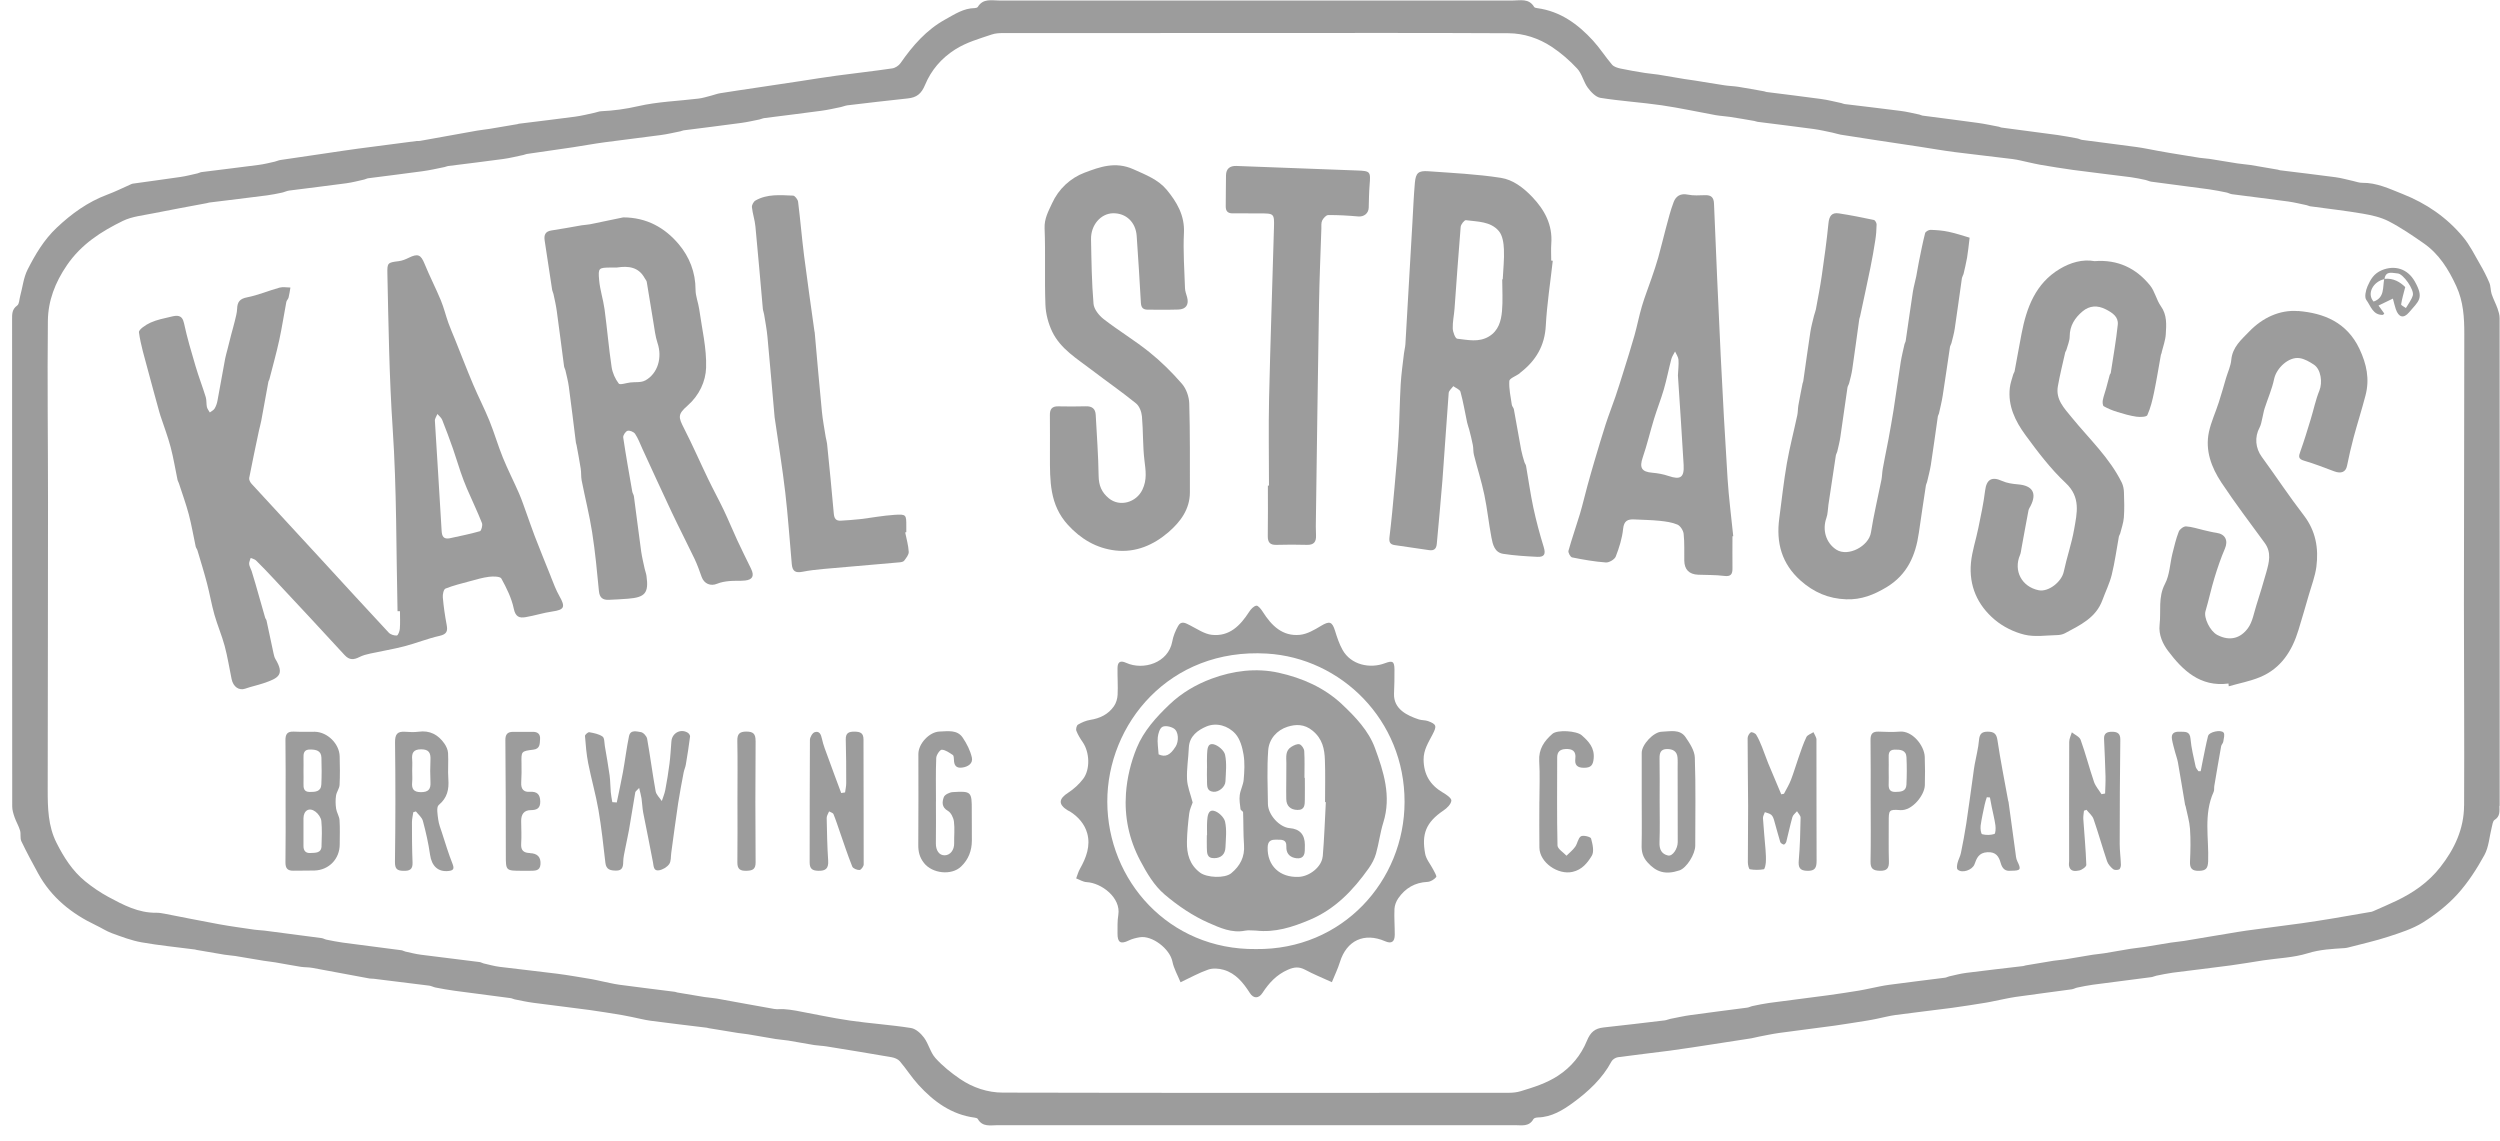 <svg width="160" height="73" viewBox="0 0 160 73" fill="none" xmlns="http://www.w3.org/2000/svg">
<path d="M159.979 51.576C159.979 46.632 159.979 41.691 159.979 36.746C159.979 31.283 159.979 25.823 159.976 20.36C159.976 20.159 159.914 19.95 159.846 19.755C159.734 19.44 159.572 19.139 159.466 18.821C159.389 18.588 159.413 18.319 159.319 18.098C159.145 17.686 158.938 17.282 158.711 16.895C158.369 16.306 158.066 15.681 157.632 15.162C156.588 13.909 155.279 13.012 153.749 12.408C152.912 12.078 152.11 11.686 151.181 11.7C150.99 11.703 150.798 11.627 150.606 11.585C150.226 11.503 149.852 11.391 149.468 11.341C148.292 11.182 147.11 11.046 145.93 10.899C145.877 10.893 145.827 10.866 145.774 10.857C145.199 10.757 144.624 10.654 144.049 10.562C143.766 10.518 143.48 10.504 143.2 10.459C142.605 10.368 142.012 10.262 141.419 10.17C141.207 10.138 140.992 10.132 140.78 10.1C140.152 10.002 139.521 9.896 138.893 9.793C138.63 9.749 138.368 9.704 138.106 9.654C137.651 9.572 137.197 9.472 136.74 9.41C135.579 9.25 134.414 9.109 133.25 8.953C133.146 8.938 133.046 8.876 132.943 8.858C132.524 8.782 132.106 8.699 131.681 8.64C130.484 8.475 129.284 8.322 128.087 8.163C128.034 8.157 127.987 8.124 127.934 8.112C127.483 8.027 127.032 7.927 126.578 7.865C125.398 7.7 124.219 7.555 123.04 7.399C122.969 7.39 122.907 7.346 122.836 7.331C122.438 7.249 122.04 7.148 121.639 7.098C120.442 6.942 119.245 6.806 118.048 6.659C117.977 6.65 117.913 6.612 117.845 6.597C117.414 6.506 116.984 6.394 116.548 6.335C115.386 6.175 114.224 6.037 113.063 5.889C113.01 5.883 112.959 5.854 112.909 5.845C112.352 5.745 111.795 5.642 111.235 5.553C110.955 5.509 110.666 5.506 110.383 5.462C109.752 5.368 109.124 5.258 108.493 5.158C108.263 5.123 108.033 5.096 107.806 5.058C107.246 4.964 106.688 4.863 106.128 4.775C105.848 4.731 105.562 4.716 105.279 4.669C104.754 4.583 104.227 4.498 103.708 4.386C103.516 4.344 103.289 4.274 103.171 4.138C102.747 3.643 102.393 3.08 101.953 2.599C100.983 1.541 99.86 0.721 98.383 0.521C98.315 0.512 98.215 0.494 98.186 0.447C97.849 -0.125 97.292 0.034 96.797 0.034C85.853 0.028 74.912 0.028 63.968 0.034C63.475 0.034 62.918 -0.119 62.579 0.444C62.549 0.491 62.452 0.515 62.384 0.518C61.665 0.526 61.099 0.913 60.5 1.243C59.283 1.915 58.413 2.92 57.635 4.038C57.523 4.2 57.295 4.35 57.104 4.377C55.925 4.551 54.739 4.681 53.557 4.84C52.785 4.943 52.012 5.07 51.243 5.188C50.293 5.332 49.344 5.474 48.398 5.615C47.628 5.73 46.858 5.842 46.089 5.966C45.897 5.995 45.712 6.072 45.523 6.119C45.249 6.187 44.974 6.279 44.694 6.311C43.409 6.467 42.097 6.506 40.841 6.795C40.048 6.977 39.273 7.083 38.471 7.119C38.332 7.125 38.193 7.187 38.055 7.216C37.639 7.305 37.226 7.411 36.805 7.467C35.608 7.629 34.408 7.767 33.211 7.918C33.175 7.921 33.143 7.941 33.108 7.947C32.515 8.048 31.922 8.151 31.327 8.248C31.064 8.292 30.796 8.313 30.534 8.36C29.31 8.578 28.087 8.802 26.863 9.02C26.792 9.032 26.719 9.018 26.648 9.026C25.395 9.189 24.142 9.348 22.892 9.516C22.19 9.61 21.488 9.719 20.787 9.822C19.837 9.961 18.888 10.1 17.939 10.241C17.818 10.259 17.7 10.321 17.579 10.347C17.234 10.424 16.889 10.512 16.538 10.556C15.323 10.716 14.109 10.86 12.894 11.014C12.809 11.025 12.726 11.078 12.64 11.096C12.278 11.176 11.915 11.273 11.55 11.326C10.532 11.476 9.512 11.609 8.495 11.754C8.442 11.759 8.395 11.789 8.345 11.81C7.852 12.028 7.369 12.27 6.862 12.458C5.618 12.924 4.583 13.673 3.622 14.581C2.808 15.351 2.259 16.285 1.767 17.252C1.505 17.768 1.446 18.387 1.289 18.959C1.233 19.163 1.236 19.457 1.101 19.552C0.759 19.797 0.774 20.109 0.774 20.451C0.776 25.269 0.776 30.086 0.776 34.904C0.776 40.473 0.776 46.042 0.782 51.615C0.782 51.848 0.859 52.089 0.936 52.313C1.036 52.599 1.198 52.865 1.284 53.154C1.348 53.372 1.275 53.64 1.366 53.838C1.702 54.539 2.071 55.226 2.445 55.907C3.288 57.441 4.58 58.475 6.136 59.215C6.481 59.377 6.806 59.596 7.16 59.725C7.785 59.952 8.413 60.194 9.061 60.309C10.193 60.51 11.343 60.619 12.484 60.769C12.52 60.775 12.552 60.79 12.587 60.796C13.177 60.899 13.77 61.002 14.359 61.099C14.589 61.138 14.822 61.147 15.049 61.182C15.659 61.279 16.27 61.388 16.88 61.489C17.125 61.53 17.375 61.55 17.62 61.592C18.16 61.683 18.699 61.789 19.242 61.875C19.486 61.913 19.743 61.898 19.988 61.943C21.211 62.164 22.432 62.397 23.652 62.624C23.741 62.638 23.832 62.63 23.921 62.641C25.103 62.786 26.285 62.93 27.468 63.081C27.606 63.098 27.739 63.175 27.877 63.202C28.278 63.278 28.682 63.355 29.086 63.408C30.283 63.57 31.483 63.72 32.68 63.88C32.769 63.891 32.848 63.941 32.937 63.959C33.337 64.039 33.736 64.127 34.139 64.18C35.337 64.34 36.536 64.478 37.733 64.64C38.435 64.735 39.131 64.855 39.83 64.968C40.039 65.003 40.248 65.05 40.458 65.091C40.856 65.171 41.254 65.277 41.655 65.33C42.852 65.489 44.049 65.628 45.246 65.775C45.281 65.778 45.314 65.796 45.349 65.802C45.977 65.905 46.605 66.011 47.233 66.111C47.445 66.144 47.657 66.159 47.87 66.194C48.462 66.291 49.055 66.4 49.648 66.498C49.91 66.539 50.181 66.554 50.444 66.595C51.001 66.686 51.558 66.795 52.115 66.884C52.378 66.925 52.649 66.928 52.911 66.972C54.297 67.196 55.68 67.421 57.063 67.662C57.251 67.695 57.472 67.783 57.59 67.922C58.003 68.405 58.345 68.954 58.773 69.422C59.751 70.496 60.886 71.333 62.384 71.53C62.452 71.539 62.549 71.563 62.576 71.61C62.88 72.15 63.401 72.011 63.861 72.011C69.36 72.017 74.859 72.014 80.357 72.014C85.891 72.014 91.425 72.014 96.959 72.011C97.386 72.011 97.864 72.126 98.141 71.619C98.18 71.551 98.333 71.519 98.433 71.516C99.306 71.495 100.04 71.038 100.677 70.572C101.644 69.862 102.549 69.033 103.136 67.933C103.204 67.804 103.395 67.683 103.546 67.662C104.654 67.509 105.769 67.388 106.877 67.241C107.812 67.117 108.74 66.966 109.672 66.825C110.48 66.701 111.285 66.577 112.09 66.451C112.249 66.424 112.402 66.377 112.561 66.347C112.995 66.265 113.428 66.17 113.865 66.109C115.041 65.946 116.223 65.805 117.4 65.643C118.101 65.545 118.797 65.427 119.496 65.318C119.705 65.286 119.917 65.242 120.124 65.2C120.522 65.121 120.917 65.012 121.318 64.959C122.515 64.796 123.715 64.664 124.909 64.505C125.646 64.407 126.38 64.284 127.117 64.168C127.294 64.142 127.468 64.098 127.642 64.065C128.093 63.977 128.544 63.871 128.998 63.803C130.195 63.632 131.395 63.481 132.592 63.316C132.713 63.299 132.828 63.228 132.949 63.204C133.279 63.137 133.609 63.066 133.943 63.022C135.193 62.854 136.446 62.697 137.699 62.535C137.805 62.52 137.902 62.464 138.008 62.444C138.356 62.376 138.704 62.299 139.055 62.252C140.287 62.093 141.523 61.951 142.758 61.786C143.46 61.692 144.158 61.568 144.857 61.462C145.804 61.32 146.785 61.291 147.688 61.011C148.481 60.763 149.262 60.731 150.058 60.678C150.146 60.672 150.235 60.654 150.323 60.63C151.172 60.407 152.03 60.218 152.865 59.944C153.62 59.696 154.404 59.451 155.07 59.035C155.872 58.531 156.647 57.924 157.281 57.225C157.956 56.479 158.517 55.607 159.003 54.722C159.286 54.203 159.319 53.552 159.469 52.959C159.513 52.788 159.537 52.546 159.652 52.475C160.023 52.246 159.964 51.907 159.964 51.573L159.979 51.576ZM157.7 51.559C157.694 53.044 157.093 54.333 156.176 55.501C155.418 56.465 154.457 57.131 153.372 57.65C152.882 57.886 152.381 58.095 151.886 58.316C151.853 58.331 151.821 58.346 151.786 58.352C150.945 58.496 150.108 58.643 149.268 58.785C148.622 58.891 147.974 58.994 147.325 59.086C146.146 59.248 144.963 59.398 143.784 59.557C143.38 59.613 142.976 59.684 142.572 59.752C142.186 59.814 141.8 59.879 141.414 59.944C140.871 60.035 140.329 60.132 139.786 60.218C139.506 60.262 139.22 60.283 138.937 60.327C138.377 60.415 137.817 60.516 137.256 60.604C136.959 60.651 136.655 60.672 136.357 60.722C135.797 60.813 135.24 60.916 134.68 61.008C134.435 61.049 134.184 61.064 133.94 61.102C133.347 61.2 132.754 61.306 132.162 61.4C131.914 61.438 131.663 61.45 131.419 61.489C130.826 61.583 130.234 61.686 129.641 61.786C129.588 61.795 129.538 61.822 129.485 61.828C128.27 61.972 127.052 62.108 125.838 62.264C125.469 62.311 125.109 62.408 124.747 62.488C124.661 62.506 124.579 62.559 124.493 62.571C123.296 62.724 122.096 62.868 120.902 63.028C120.498 63.081 120.103 63.175 119.702 63.255C119.458 63.302 119.216 63.361 118.968 63.399C118.305 63.505 117.638 63.611 116.972 63.7C115.722 63.868 114.469 64.021 113.219 64.189C112.868 64.236 112.52 64.313 112.172 64.384C112.051 64.407 111.936 64.475 111.813 64.49C110.613 64.649 109.413 64.796 108.216 64.962C107.776 65.023 107.343 65.121 106.907 65.206C106.786 65.23 106.668 65.289 106.544 65.304C105.238 65.46 103.932 65.616 102.623 65.758C102.077 65.817 101.788 66.058 101.564 66.607C101.19 67.521 100.568 68.29 99.707 68.85C98.967 69.334 98.144 69.588 97.319 69.838C97.083 69.909 96.826 69.938 96.582 69.938C85.782 69.944 74.982 69.953 64.183 69.927C63.213 69.927 62.252 69.608 61.435 69.048C60.872 68.662 60.323 68.222 59.869 67.718C59.545 67.359 59.433 66.813 59.141 66.415C58.941 66.144 58.613 65.84 58.304 65.793C57.007 65.587 55.689 65.504 54.388 65.315C53.23 65.147 52.083 64.891 50.933 64.681C50.688 64.637 50.438 64.605 50.19 64.587C49.975 64.57 49.757 64.608 49.547 64.572C48.324 64.36 47.1 64.127 45.877 63.909C45.614 63.862 45.343 63.85 45.081 63.809C44.503 63.717 43.925 63.617 43.35 63.52C43.297 63.511 43.247 63.482 43.194 63.476C42.014 63.325 40.832 63.184 39.653 63.025C39.252 62.971 38.857 62.868 38.456 62.789C38.264 62.75 38.072 62.7 37.881 62.668C37.147 62.547 36.416 62.417 35.678 62.32C34.446 62.161 33.211 62.034 31.978 61.878C31.631 61.833 31.285 61.736 30.944 61.657C30.858 61.636 30.778 61.58 30.69 61.571C29.44 61.412 28.187 61.264 26.937 61.102C26.604 61.058 26.276 60.975 25.949 60.902C25.864 60.884 25.781 60.828 25.695 60.816C24.442 60.651 23.189 60.495 21.939 60.327C21.589 60.28 21.238 60.206 20.89 60.138C20.787 60.117 20.689 60.053 20.583 60.038C19.366 59.876 18.151 59.717 16.933 59.56C16.721 59.534 16.506 59.531 16.293 59.501C15.539 59.389 14.781 59.289 14.029 59.153C12.862 58.941 11.7 58.702 10.535 58.478C10.361 58.446 10.182 58.413 10.005 58.416C8.861 58.434 7.894 57.918 6.935 57.402C6.411 57.119 5.907 56.774 5.444 56.397C4.633 55.733 4.079 54.861 3.613 53.932C3.076 52.865 3.053 51.712 3.053 50.553C3.058 44.43 3.073 38.306 3.073 32.185C3.073 28.299 3.023 24.414 3.064 20.531C3.079 19.248 3.524 18.084 4.282 16.975C5.205 15.625 6.479 14.814 7.867 14.136C8.451 13.853 9.147 13.788 9.795 13.655C10.942 13.422 12.092 13.219 13.239 13.001C13.292 12.992 13.342 12.968 13.395 12.962C14.631 12.809 15.866 12.662 17.101 12.502C17.42 12.461 17.732 12.393 18.045 12.329C18.201 12.296 18.351 12.216 18.508 12.196C19.725 12.037 20.943 11.895 22.16 11.73C22.547 11.677 22.927 11.577 23.307 11.491C23.393 11.473 23.476 11.42 23.561 11.409C24.723 11.258 25.89 11.117 27.052 10.957C27.526 10.893 27.992 10.784 28.461 10.689C28.532 10.675 28.597 10.636 28.667 10.627C29.847 10.477 31.026 10.338 32.205 10.176C32.642 10.117 33.072 10.005 33.503 9.917C33.573 9.902 33.638 9.867 33.709 9.855C34.691 9.71 35.676 9.575 36.657 9.427C37.338 9.324 38.017 9.197 38.7 9.106C39.898 8.944 41.097 8.805 42.294 8.643C42.713 8.587 43.129 8.487 43.545 8.404C43.615 8.39 43.68 8.351 43.751 8.342C44.986 8.183 46.222 8.033 47.454 7.865C47.84 7.812 48.221 7.723 48.604 7.647C48.71 7.626 48.807 7.57 48.913 7.558C50.131 7.402 51.349 7.254 52.566 7.089C52.988 7.033 53.404 6.936 53.819 6.851C53.958 6.821 54.094 6.759 54.232 6.741C55.521 6.588 56.809 6.435 58.1 6.299C58.663 6.24 58.967 6.007 59.206 5.429C59.589 4.504 60.232 3.74 61.122 3.171C61.859 2.702 62.667 2.481 63.466 2.21C63.696 2.13 63.959 2.116 64.206 2.116C69.596 2.11 74.988 2.113 80.378 2.113C85.767 2.113 91.16 2.098 96.549 2.127C97.528 2.133 98.48 2.449 99.303 2.991C99.901 3.386 100.459 3.87 100.945 4.395C101.249 4.725 101.346 5.241 101.617 5.612C101.818 5.886 102.127 6.214 102.431 6.264C103.728 6.47 105.046 6.55 106.346 6.738C107.505 6.907 108.649 7.16 109.802 7.369C110.1 7.422 110.406 7.434 110.704 7.479C111.229 7.558 111.754 7.65 112.278 7.741C112.349 7.753 112.414 7.788 112.485 7.797C113.685 7.95 114.885 8.095 116.082 8.257C116.486 8.313 116.884 8.407 117.285 8.49C117.459 8.525 117.63 8.59 117.804 8.619C118.591 8.746 119.378 8.867 120.165 8.985C121.058 9.121 121.955 9.253 122.848 9.389C123.6 9.504 124.352 9.637 125.104 9.734C126.336 9.893 127.571 10.023 128.804 10.179C129.154 10.223 129.496 10.318 129.841 10.391C130.086 10.441 130.328 10.504 130.573 10.545C131.271 10.66 131.97 10.781 132.672 10.875C133.904 11.04 135.14 11.182 136.375 11.341C136.69 11.382 137.003 11.453 137.318 11.518C137.439 11.544 137.554 11.609 137.678 11.627C138.91 11.792 140.146 11.948 141.381 12.116C141.75 12.166 142.115 12.243 142.484 12.317C142.605 12.34 142.72 12.411 142.841 12.429C144.038 12.588 145.237 12.729 146.437 12.895C146.841 12.951 147.236 13.051 147.634 13.133C147.705 13.148 147.767 13.189 147.838 13.201C148.964 13.357 150.093 13.481 151.211 13.673C151.777 13.77 152.369 13.9 152.874 14.159C153.652 14.56 154.383 15.062 155.105 15.563C156.099 16.25 156.706 17.234 157.205 18.319C157.659 19.307 157.718 20.333 157.715 21.38C157.709 27.147 157.694 32.911 157.691 38.678C157.691 42.976 157.724 47.272 157.703 51.57L157.7 51.559Z" fill="#9C9C9C"/>
<path d="M35.254 36.9C34.9 36.03 34.552 35.157 34.21 34.279C34.028 33.807 33.871 33.326 33.697 32.855C33.541 32.427 33.4 31.994 33.217 31.575C32.883 30.808 32.5 30.066 32.185 29.29C31.869 28.515 31.639 27.707 31.324 26.931C31.003 26.141 30.607 25.381 30.277 24.596C29.876 23.647 29.508 22.686 29.124 21.731C28.983 21.377 28.824 21.029 28.697 20.669C28.526 20.189 28.408 19.69 28.213 19.219C27.886 18.431 27.491 17.668 27.17 16.878C26.934 16.3 26.748 16.208 26.161 16.497C25.958 16.598 25.734 16.689 25.51 16.716C24.799 16.801 24.779 16.828 24.793 17.523C24.864 20.828 24.911 24.131 25.132 27.436C25.392 31.319 25.354 35.222 25.442 39.117C25.495 39.117 25.545 39.117 25.598 39.117C25.598 39.491 25.619 39.869 25.589 40.243C25.578 40.399 25.474 40.668 25.395 40.673C25.227 40.685 24.994 40.611 24.879 40.488C23.431 38.937 22.001 37.368 20.566 35.809C19.079 34.193 17.585 32.583 16.102 30.965C16.013 30.87 15.928 30.705 15.948 30.593C16.143 29.573 16.364 28.559 16.576 27.545C16.621 27.338 16.683 27.135 16.721 26.925C16.874 26.094 17.025 25.26 17.178 24.425C17.187 24.375 17.225 24.328 17.24 24.278C17.452 23.444 17.688 22.612 17.871 21.772C18.048 20.961 18.169 20.139 18.325 19.325C18.343 19.225 18.446 19.142 18.469 19.042C18.522 18.832 18.549 18.617 18.587 18.402C18.354 18.402 18.107 18.349 17.891 18.408C17.198 18.599 16.526 18.889 15.825 19.027C15.347 19.118 15.191 19.319 15.176 19.764C15.167 20.024 15.088 20.286 15.029 20.543C14.961 20.831 14.875 21.117 14.799 21.406C14.716 21.728 14.636 22.052 14.554 22.376C14.507 22.565 14.448 22.751 14.412 22.942C14.244 23.845 14.088 24.75 13.917 25.652C13.885 25.826 13.823 26.003 13.731 26.153C13.666 26.256 13.531 26.318 13.428 26.398C13.363 26.283 13.271 26.174 13.242 26.05C13.198 25.843 13.227 25.616 13.168 25.416C12.962 24.747 12.708 24.092 12.511 23.42C12.242 22.515 11.974 21.607 11.777 20.687C11.656 20.118 11.314 20.18 10.936 20.271C10.494 20.374 10.04 20.463 9.63 20.649C9.335 20.781 8.867 21.094 8.893 21.268C9.002 22.081 9.253 22.875 9.462 23.674C9.698 24.57 9.949 25.463 10.193 26.357C10.217 26.442 10.243 26.527 10.27 26.613C10.488 27.279 10.742 27.934 10.919 28.609C11.104 29.305 11.216 30.018 11.364 30.723C11.379 30.791 11.426 30.853 11.446 30.921C11.662 31.587 11.903 32.247 12.083 32.922C12.263 33.6 12.375 34.296 12.525 34.983C12.543 35.069 12.614 35.139 12.637 35.225C12.847 35.93 13.065 36.634 13.251 37.345C13.425 38.008 13.537 38.686 13.725 39.347C13.917 40.019 14.197 40.668 14.38 41.343C14.566 42.036 14.675 42.752 14.822 43.457C14.928 43.967 15.3 44.211 15.698 44.073C16.075 43.94 16.47 43.858 16.851 43.731C17.847 43.398 18.224 43.174 17.626 42.177C17.564 42.074 17.535 41.944 17.508 41.826C17.355 41.122 17.21 40.417 17.057 39.712C17.042 39.645 16.983 39.589 16.966 39.521C16.756 38.798 16.553 38.073 16.346 37.351C16.27 37.083 16.19 36.814 16.105 36.549C16.055 36.395 15.96 36.251 15.945 36.098C15.934 35.974 16.007 35.838 16.043 35.709C16.158 35.762 16.302 35.785 16.385 35.868C16.765 36.242 17.137 36.631 17.499 37.02C19.021 38.651 20.548 40.278 22.054 41.924C22.367 42.263 22.644 42.23 23.004 42.05C23.219 41.941 23.464 41.876 23.703 41.826C24.422 41.667 25.153 41.552 25.866 41.366C26.63 41.169 27.37 40.865 28.137 40.694C28.603 40.588 28.662 40.385 28.585 39.981C28.476 39.403 28.39 38.816 28.34 38.229C28.323 38.041 28.393 37.716 28.511 37.669C29.015 37.469 29.549 37.339 30.077 37.197C30.481 37.088 30.887 36.965 31.3 36.914C31.566 36.882 32.008 36.885 32.087 37.026C32.421 37.634 32.742 38.282 32.881 38.952C32.99 39.482 33.24 39.568 33.644 39.497C34.219 39.4 34.779 39.217 35.354 39.135C36.118 39.025 36.2 38.849 35.802 38.15C35.578 37.758 35.422 37.327 35.254 36.908V36.9ZM30.711 33.998C30.071 34.184 29.413 34.308 28.765 34.453C28.396 34.514 28.284 34.335 28.264 33.975C28.131 31.625 27.972 29.278 27.833 26.928C27.824 26.787 27.939 26.64 27.995 26.495C28.098 26.619 28.24 26.725 28.299 26.869C28.544 27.483 28.774 28.102 28.992 28.724C29.166 29.216 29.31 29.721 29.481 30.213C29.605 30.573 29.738 30.929 29.888 31.277C30.203 32.011 30.554 32.734 30.846 33.477C30.902 33.618 30.805 33.972 30.714 33.998H30.711Z" fill="#9C9C9C"/>
<path d="M48.076 36.416C47.781 35.809 47.478 35.207 47.195 34.597C46.894 33.951 46.629 33.291 46.322 32.648C46.001 31.976 45.641 31.324 45.319 30.652C44.801 29.579 44.326 28.485 43.783 27.424C43.409 26.693 43.362 26.522 44.008 25.956C44.756 25.301 45.163 24.405 45.19 23.532C45.231 22.291 44.924 21.038 44.75 19.791C44.691 19.372 44.515 18.956 44.515 18.541C44.515 17.426 44.12 16.438 43.441 15.631C42.548 14.569 41.383 13.918 39.889 13.912C39.178 14.059 38.471 14.21 37.76 14.354C37.586 14.389 37.403 14.389 37.229 14.419C36.584 14.528 35.941 14.655 35.295 14.749C34.888 14.808 34.806 15.047 34.859 15.398C35.018 16.453 35.177 17.506 35.339 18.561C35.354 18.65 35.404 18.729 35.422 18.815C35.499 19.177 35.584 19.543 35.634 19.909C35.796 21.085 35.944 22.267 36.1 23.444C36.112 23.529 36.165 23.612 36.186 23.697C36.262 24.042 36.357 24.387 36.404 24.738C36.566 25.935 36.708 27.132 36.858 28.329C36.864 28.382 36.89 28.432 36.899 28.485C36.99 28.989 37.091 29.494 37.167 29.998C37.206 30.245 37.179 30.502 37.226 30.747C37.444 31.858 37.725 32.961 37.899 34.078C38.093 35.322 38.211 36.578 38.332 37.834C38.373 38.253 38.577 38.403 38.957 38.389C39.367 38.371 39.78 38.35 40.189 38.318C41.295 38.232 41.528 37.946 41.375 36.858C41.354 36.699 41.289 36.549 41.257 36.393C41.18 36.03 41.089 35.667 41.036 35.299C40.873 34.119 40.729 32.94 40.57 31.761C40.555 31.658 40.481 31.563 40.464 31.457C40.263 30.304 40.057 29.154 39.886 27.999C39.865 27.863 40.036 27.61 40.163 27.571C40.301 27.533 40.561 27.639 40.646 27.766C40.841 28.055 40.962 28.394 41.109 28.715C41.737 30.074 42.353 31.436 42.993 32.787C43.465 33.786 43.975 34.771 44.453 35.77C44.63 36.145 44.768 36.537 44.907 36.926C45.066 37.365 45.479 37.533 45.894 37.36C46.136 37.259 46.407 37.215 46.67 37.189C47.009 37.156 47.351 37.189 47.69 37.153C48.167 37.1 48.285 36.852 48.073 36.413L48.076 36.416ZM41.28 24.355C41.021 24.496 40.655 24.44 40.34 24.478C40.083 24.508 39.679 24.652 39.6 24.549C39.373 24.251 39.199 23.862 39.143 23.491C38.96 22.264 38.857 21.026 38.692 19.797C38.606 19.166 38.397 18.549 38.344 17.919C38.276 17.137 38.317 17.134 39.081 17.122C39.222 17.122 39.367 17.122 39.476 17.122C40.228 17.007 40.87 17.087 41.263 17.806C41.304 17.883 41.378 17.957 41.392 18.039C41.537 18.894 41.669 19.752 41.814 20.607C41.891 21.058 41.938 21.524 42.082 21.955C42.395 22.88 42.106 23.912 41.283 24.358L41.28 24.355Z" fill="#9C9C9C"/>
<path d="M98.802 35.022C98.542 34.184 98.315 33.335 98.132 32.48C97.944 31.599 97.823 30.702 97.667 29.815C97.652 29.729 97.584 29.656 97.561 29.57C97.487 29.317 97.407 29.066 97.357 28.806C97.195 27.94 97.047 27.067 96.888 26.197C96.871 26.094 96.77 26.009 96.756 25.905C96.682 25.398 96.567 24.885 96.596 24.384C96.605 24.219 97.006 24.075 97.224 23.921C97.254 23.901 97.275 23.871 97.304 23.848C98.289 23.087 98.864 22.135 98.931 20.843C99.005 19.454 99.223 18.075 99.377 16.689C99.344 16.686 99.312 16.68 99.279 16.677C99.279 16.32 99.256 15.961 99.282 15.604C99.374 14.398 98.867 13.449 98.062 12.603C97.496 12.01 96.826 11.5 96.057 11.382C94.524 11.143 92.967 11.072 91.416 10.96C90.776 10.913 90.608 11.067 90.552 11.7C90.479 12.52 90.446 13.343 90.399 14.165C90.249 16.789 90.101 19.41 89.945 22.034C89.933 22.229 89.874 22.421 89.854 22.618C89.777 23.276 89.683 23.93 89.644 24.59C89.579 25.717 89.57 26.843 89.506 27.969C89.441 29.057 89.344 30.139 89.246 31.224C89.152 32.271 89.055 33.32 88.928 34.364C88.889 34.677 88.945 34.845 89.276 34.889C90.001 34.989 90.726 35.095 91.452 35.207C91.764 35.255 91.923 35.139 91.953 34.818C92.074 33.447 92.212 32.079 92.318 30.708C92.46 28.857 92.572 27.002 92.716 25.151C92.728 24.997 92.908 24.859 93.011 24.714C93.17 24.832 93.43 24.927 93.471 25.077C93.648 25.723 93.757 26.386 93.896 27.041C93.928 27.197 93.99 27.344 94.031 27.5C94.114 27.825 94.196 28.149 94.261 28.476C94.303 28.686 94.279 28.91 94.332 29.113C94.547 29.968 94.819 30.808 94.998 31.669C95.187 32.569 95.278 33.486 95.45 34.391C95.535 34.845 95.653 35.361 96.207 35.446C96.93 35.558 97.664 35.602 98.398 35.638C98.852 35.658 98.928 35.443 98.802 35.028V35.022ZM96.172 17.877H96.142C96.142 18.558 96.189 19.239 96.128 19.915C96.069 20.545 95.906 21.165 95.29 21.536C94.636 21.928 93.937 21.751 93.262 21.678C93.138 21.663 92.982 21.253 92.976 21.02C92.961 20.599 93.061 20.174 93.091 19.746C93.221 18.004 93.335 16.262 93.483 14.519C93.498 14.36 93.722 14.077 93.819 14.092C94.565 14.192 95.399 14.162 95.927 14.79C96.166 15.073 96.234 15.557 96.251 15.955C96.281 16.595 96.204 17.237 96.175 17.88L96.172 17.877Z" fill="#9C9C9C"/>
<path d="M125.658 17.57C125.74 17.208 125.832 16.848 125.894 16.483C125.956 16.12 125.988 15.754 126.056 15.212C125.652 15.094 125.189 14.935 124.714 14.835C124.334 14.752 123.942 14.723 123.553 14.711C123.435 14.708 123.234 14.823 123.208 14.92C123.054 15.518 122.937 16.129 122.813 16.736C122.748 17.049 122.704 17.364 122.642 17.677C122.574 18.007 122.48 18.331 122.426 18.661C122.264 19.714 122.12 20.767 121.964 21.819C121.955 21.887 121.908 21.952 121.89 22.02C121.807 22.4 121.71 22.777 121.648 23.161C121.486 24.192 121.344 25.23 121.185 26.262C121.091 26.872 120.973 27.48 120.867 28.087C120.84 28.246 120.808 28.403 120.775 28.559C120.681 29.042 120.581 29.526 120.495 30.012C120.454 30.239 120.457 30.475 120.413 30.702C120.189 31.829 119.917 32.946 119.741 34.078C119.602 34.96 118.272 35.658 117.526 35.178C116.86 34.75 116.615 33.916 116.89 33.147C116.984 32.884 116.978 32.586 117.019 32.303C117.176 31.251 117.335 30.201 117.494 29.148C117.509 29.063 117.565 28.983 117.585 28.898C117.656 28.588 117.739 28.279 117.783 27.963C117.939 26.911 118.081 25.858 118.237 24.809C118.252 24.706 118.325 24.611 118.349 24.508C118.423 24.216 118.505 23.924 118.546 23.626C118.703 22.556 118.844 21.486 118.995 20.416C119.001 20.363 119.03 20.312 119.042 20.262C119.263 19.224 119.49 18.19 119.702 17.152C119.823 16.565 119.926 15.973 120.018 15.38C120.071 15.047 120.097 14.705 120.103 14.366C120.103 14.265 120.006 14.092 119.926 14.077C119.18 13.918 118.431 13.77 117.68 13.655C117.232 13.587 117.066 13.835 117.022 14.283C116.91 15.412 116.754 16.536 116.592 17.656C116.489 18.372 116.347 19.083 116.217 19.797C116.191 19.935 116.129 20.068 116.096 20.206C116.014 20.551 115.917 20.89 115.864 21.241C115.704 22.291 115.56 23.343 115.409 24.396C115.401 24.449 115.374 24.496 115.362 24.549C115.271 25.015 115.177 25.484 115.094 25.953C115.059 26.162 115.07 26.383 115.023 26.589C114.805 27.61 114.54 28.621 114.36 29.647C114.156 30.817 114.03 32.002 113.873 33.182C113.664 34.733 114.027 36.077 115.236 37.156C116.079 37.905 117.016 38.315 118.157 38.356C119.124 38.389 119.923 38.07 120.734 37.584C122.07 36.779 122.6 35.549 122.807 34.096C122.951 33.079 123.108 32.064 123.261 31.047C123.273 30.98 123.317 30.915 123.332 30.847C123.414 30.487 123.514 30.127 123.573 29.762C123.733 28.73 123.871 27.692 124.021 26.657C124.03 26.589 124.08 26.524 124.095 26.457C124.178 26.076 124.275 25.699 124.334 25.316C124.496 24.284 124.641 23.246 124.797 22.214C124.809 22.129 124.868 22.049 124.891 21.963C124.968 21.654 125.056 21.347 125.104 21.032C125.263 19.962 125.407 18.889 125.56 17.818C125.572 17.733 125.628 17.653 125.649 17.568L125.658 17.57Z" fill="#9C9C9C"/>
<path d="M147.074 19.909C145.901 19.814 144.795 20.339 143.946 21.221C143.445 21.739 142.876 22.214 142.802 23.031C142.767 23.423 142.584 23.8 142.469 24.187C142.316 24.708 142.171 25.233 142.003 25.749C141.8 26.383 141.511 26.996 141.372 27.642C141.119 28.827 141.529 29.912 142.165 30.876C143.044 32.2 144.005 33.468 144.943 34.75C145.391 35.364 145.22 35.995 145.043 36.628C144.845 37.333 144.63 38.035 144.409 38.733C144.25 39.232 144.164 39.795 143.869 40.202C143.415 40.824 142.737 41.069 141.909 40.638C141.437 40.393 141.027 39.529 141.151 39.117C141.36 38.412 141.511 37.687 141.726 36.985C141.918 36.351 142.133 35.72 142.395 35.11C142.616 34.594 142.419 34.181 141.859 34.102C141.582 34.063 141.307 33.99 141.033 33.928C140.659 33.842 140.284 33.712 139.907 33.689C139.754 33.68 139.5 33.869 139.441 34.025C139.264 34.479 139.152 34.96 139.034 35.434C138.875 36.08 138.86 36.796 138.56 37.365C138.106 38.229 138.315 39.108 138.215 39.978C138.138 40.644 138.436 41.231 138.751 41.652C139.692 42.905 140.818 43.984 142.622 43.746C142.628 43.805 142.634 43.864 142.64 43.922C143.309 43.731 144.005 43.601 144.642 43.336C145.986 42.779 146.697 41.658 147.104 40.314C147.334 39.562 147.552 38.81 147.77 38.055C147.941 37.463 148.168 36.879 148.248 36.275C148.401 35.089 148.209 33.978 147.443 32.981C146.505 31.764 145.656 30.475 144.751 29.234C144.35 28.686 144.282 27.975 144.612 27.365C144.71 27.185 144.739 26.964 144.789 26.76C144.842 26.554 144.869 26.342 144.934 26.141C145.137 25.51 145.411 24.897 145.544 24.254C145.692 23.553 146.482 22.81 147.183 22.922C147.502 22.972 147.811 23.155 148.088 23.337C148.548 23.638 148.649 24.487 148.442 24.994C148.198 25.59 148.071 26.236 147.879 26.855C147.67 27.539 147.463 28.223 147.222 28.895C147.113 29.199 147.068 29.37 147.463 29.485C148.118 29.676 148.752 29.927 149.392 30.166C149.843 30.334 150.129 30.204 150.208 29.818C150.332 29.202 150.474 28.585 150.636 27.978C150.878 27.082 151.161 26.2 151.394 25.301C151.665 24.263 151.467 23.308 151.004 22.326C150.202 20.631 148.728 20.035 147.074 19.903V19.909Z" fill="#9C9C9C"/>
<path d="M68.34 33.586C69.177 34.503 70.174 35.089 71.388 35.231C72.689 35.381 73.838 34.877 74.794 34.049C75.546 33.397 76.153 32.592 76.153 31.507C76.15 29.611 76.168 27.713 76.112 25.817C76.1 25.39 75.92 24.879 75.643 24.561C75.009 23.83 74.313 23.14 73.558 22.535C72.624 21.784 71.586 21.162 70.636 20.424C70.336 20.192 70.014 19.791 69.985 19.44C69.87 18.069 69.852 16.689 69.826 15.312C69.808 14.401 70.448 13.67 71.223 13.649C72.064 13.629 72.689 14.218 72.748 15.103C72.842 16.527 72.942 17.951 73.016 19.375C73.034 19.705 73.169 19.823 73.476 19.82C74.121 19.817 74.764 19.832 75.41 19.811C75.908 19.797 76.106 19.49 75.973 19.015C75.92 18.826 75.846 18.638 75.84 18.446C75.802 17.267 75.713 16.085 75.772 14.908C75.829 13.785 75.31 12.921 74.667 12.143C74.13 11.497 73.331 11.188 72.541 10.834C71.382 10.312 70.38 10.686 69.41 11.052C68.511 11.391 67.75 12.09 67.332 13.012C67.102 13.514 66.827 13.991 66.854 14.616C66.919 16.244 66.845 17.874 66.907 19.502C66.928 20.085 67.09 20.702 67.343 21.229C67.877 22.335 68.932 22.957 69.87 23.677C70.811 24.396 71.786 25.071 72.706 25.817C72.921 25.991 73.057 26.354 73.084 26.645C73.169 27.586 73.131 28.541 73.246 29.476C73.323 30.119 73.42 30.696 73.116 31.336C72.727 32.159 71.665 32.468 70.964 31.89C70.495 31.501 70.321 31.062 70.312 30.458C70.294 29.154 70.194 27.854 70.126 26.554C70.106 26.162 69.897 25.991 69.496 26.003C68.906 26.02 68.313 26.017 67.724 26.006C67.323 25.997 67.187 26.191 67.193 26.566C67.202 27.442 67.196 28.317 67.196 29.193C67.196 30.767 67.169 32.306 68.349 33.595L68.34 33.586Z" fill="#9C9C9C"/>
<path d="M138.341 22.568C138.436 22.176 138.586 21.79 138.61 21.392C138.648 20.778 138.698 20.159 138.294 19.593C138.008 19.189 137.911 18.644 137.601 18.263C136.711 17.17 135.549 16.598 134.052 16.713C133.279 16.574 132.507 16.804 131.826 17.211C130.275 18.137 129.7 19.684 129.379 21.359C129.225 22.155 129.087 22.954 128.936 23.753C128.925 23.821 128.871 23.88 128.851 23.948C128.771 24.234 128.665 24.517 128.63 24.809C128.491 25.97 128.983 26.964 129.629 27.845C130.416 28.919 131.233 30.001 132.2 30.906C133.185 31.826 132.925 32.84 132.746 33.869C132.586 34.786 132.274 35.673 132.082 36.584C131.947 37.236 131.1 37.905 130.472 37.775C129.387 37.551 128.851 36.528 129.281 35.517C129.337 35.39 129.346 35.24 129.373 35.101C129.523 34.288 129.667 33.471 129.824 32.66C129.844 32.56 129.915 32.468 129.962 32.371C130.372 31.554 130.08 31.077 129.157 31C128.81 30.971 128.444 30.921 128.131 30.779C127.471 30.481 127.135 30.682 127.046 31.404C126.949 32.206 126.775 33.002 126.613 33.798C126.463 34.541 126.212 35.272 126.141 36.021C126.003 37.48 126.557 38.73 127.66 39.659C128.19 40.107 128.883 40.452 129.558 40.617C130.216 40.78 130.947 40.662 131.643 40.647C131.817 40.644 132.005 40.609 132.156 40.529C133.123 40.01 134.14 39.547 134.556 38.403C134.753 37.864 135.013 37.342 135.151 36.788C135.349 35.986 135.458 35.16 135.608 34.343C135.62 34.276 135.673 34.214 135.691 34.146C135.776 33.804 135.9 33.468 135.927 33.12C135.968 32.586 135.95 32.047 135.933 31.51C135.927 31.304 135.885 31.08 135.797 30.894C135.01 29.293 133.704 28.084 132.598 26.725C132.112 26.127 131.549 25.572 131.705 24.711C131.834 23.983 132.014 23.264 132.176 22.544C132.188 22.494 132.235 22.453 132.247 22.4C132.324 22.111 132.46 21.822 132.46 21.533C132.46 20.837 132.804 20.327 133.288 19.923C133.721 19.561 134.231 19.519 134.774 19.799C135.199 20.018 135.588 20.274 135.538 20.775C135.431 21.807 135.246 22.833 135.089 23.862C135.081 23.912 135.03 23.954 135.019 24.004C134.939 24.29 134.868 24.582 134.789 24.868C134.721 25.115 134.627 25.36 134.579 25.611C134.556 25.737 134.568 25.956 134.641 26C134.915 26.156 135.213 26.274 135.514 26.368C135.915 26.492 136.325 26.61 136.738 26.669C136.97 26.701 137.38 26.687 137.43 26.569C137.637 26.109 137.758 25.602 137.861 25.104C138.026 24.31 138.153 23.509 138.297 22.712C138.306 22.659 138.341 22.615 138.356 22.562L138.341 22.568Z" fill="#9C9C9C"/>
<path d="M92.333 50.718C91.531 50.241 91.121 49.577 91.11 48.619C91.104 47.985 91.425 47.508 91.684 47.004C91.956 46.476 91.956 46.355 91.39 46.148C91.21 46.084 90.998 46.104 90.812 46.045C90.066 45.801 89.181 45.385 89.217 44.397C89.234 43.878 89.255 43.359 89.246 42.84C89.237 42.313 89.12 42.266 88.63 42.448C87.666 42.811 86.463 42.551 85.927 41.599C85.711 41.216 85.57 40.785 85.44 40.364C85.257 39.774 85.083 39.73 84.538 40.06C84.122 40.311 83.659 40.582 83.196 40.629C82.073 40.741 81.374 40.034 80.817 39.155C80.714 38.993 80.522 38.745 80.407 38.763C80.233 38.789 80.05 38.993 79.941 39.164C79.375 40.04 78.68 40.753 77.556 40.629C77.079 40.576 76.625 40.255 76.174 40.028C75.89 39.886 75.604 39.692 75.395 40.069C75.224 40.376 75.085 40.715 75.024 41.06C74.77 42.434 73.163 42.917 72.075 42.422C71.683 42.245 71.527 42.378 71.521 42.752C71.512 43.324 71.556 43.899 71.527 44.468C71.515 44.721 71.43 45.005 71.285 45.208C70.925 45.718 70.401 45.974 69.779 46.072C69.504 46.116 69.233 46.234 68.991 46.376C68.903 46.426 68.844 46.664 68.888 46.773C68.988 47.033 69.139 47.275 69.298 47.505C69.734 48.145 69.787 49.232 69.322 49.849C69.062 50.191 68.723 50.5 68.363 50.733C67.747 51.128 67.718 51.485 68.337 51.865C68.381 51.892 68.434 51.91 68.481 51.939C69.012 52.272 69.419 52.747 69.581 53.328C69.805 54.133 69.522 54.887 69.121 55.598C69.012 55.789 68.953 56.011 68.874 56.217C69.095 56.3 69.316 56.444 69.543 56.456C70.489 56.503 71.757 57.452 71.571 58.561C71.506 58.947 71.524 59.345 71.521 59.74C71.515 60.327 71.727 60.445 72.24 60.191C72.456 60.085 72.703 60.026 72.942 59.985C73.732 59.849 74.87 60.722 75.035 61.542C75.124 61.99 75.369 62.408 75.554 62.865C76.171 62.576 76.728 62.261 77.323 62.055C77.621 61.951 78.007 61.978 78.317 62.069C79.095 62.296 79.57 62.898 79.992 63.555C80.224 63.921 80.561 63.915 80.799 63.546C81.215 62.907 81.699 62.382 82.424 62.063C82.828 61.886 83.137 61.857 83.526 62.063C84.069 62.355 84.641 62.585 85.24 62.859C85.428 62.394 85.623 61.999 85.752 61.58C86.18 60.185 87.309 59.658 88.651 60.241C89.049 60.415 89.261 60.283 89.264 59.829C89.267 59.274 89.22 58.717 89.246 58.166C89.258 57.936 89.358 57.679 89.491 57.488C89.939 56.842 90.552 56.479 91.36 56.441C91.555 56.432 91.785 56.288 91.915 56.134C91.968 56.072 91.808 55.816 91.729 55.657C91.555 55.315 91.275 54.999 91.21 54.64C90.98 53.386 91.245 52.638 92.392 51.865C92.61 51.718 92.87 51.461 92.887 51.24C92.899 51.078 92.563 50.851 92.342 50.721L92.333 50.718ZM80.378 60.74C74.791 60.801 70.881 56.332 70.867 51.32C70.852 46.346 74.835 41.461 81.079 41.829C85.823 42.109 89.901 46.075 89.892 51.323C89.886 56.37 85.924 60.807 80.378 60.74Z" fill="#9C9C9C"/>
<path d="M110.928 34.32C110.804 33.096 110.645 31.873 110.565 30.643C110.397 28.022 110.256 25.401 110.126 22.777C109.967 19.528 109.831 16.279 109.696 13.03C109.681 12.641 109.519 12.482 109.138 12.491C108.764 12.499 108.375 12.532 108.015 12.455C107.549 12.358 107.257 12.558 107.116 12.927C106.904 13.478 106.765 14.062 106.609 14.634C106.444 15.244 106.302 15.861 106.131 16.468C106.004 16.922 105.851 17.367 105.698 17.812C105.497 18.405 105.261 18.992 105.085 19.59C104.899 20.212 104.781 20.852 104.604 21.477C104.383 22.264 104.132 23.043 103.89 23.824C103.728 24.343 103.566 24.862 103.392 25.375C103.189 25.967 102.959 26.551 102.764 27.15C102.517 27.913 102.292 28.683 102.063 29.449C101.897 30.004 101.741 30.561 101.588 31.118C101.426 31.708 101.29 32.303 101.116 32.89C100.88 33.677 100.603 34.456 100.382 35.249C100.35 35.367 100.506 35.65 100.612 35.673C101.325 35.818 102.048 35.944 102.776 35.998C102.982 36.012 103.333 35.806 103.407 35.62C103.628 35.054 103.817 34.453 103.879 33.851C103.932 33.323 104.176 33.22 104.61 33.244C105.143 33.273 105.683 33.276 106.214 33.332C106.6 33.373 107.004 33.424 107.355 33.574C107.543 33.657 107.729 33.948 107.753 34.164C107.815 34.73 107.785 35.308 107.794 35.88C107.803 36.452 108.104 36.758 108.681 36.782C109.236 36.805 109.793 36.788 110.341 36.858C110.781 36.917 110.884 36.743 110.878 36.363C110.869 35.682 110.878 35.004 110.878 34.323C110.896 34.323 110.913 34.317 110.931 34.314L110.928 34.32ZM106.786 30.463C106.453 30.349 106.093 30.284 105.742 30.254C105.061 30.198 104.911 29.93 105.135 29.278C105.412 28.471 105.606 27.633 105.857 26.814C106.052 26.177 106.299 25.558 106.485 24.921C106.671 24.278 106.797 23.617 106.968 22.972C107.013 22.804 107.125 22.654 107.204 22.494C107.281 22.671 107.408 22.842 107.423 23.025C107.446 23.343 107.402 23.668 107.387 24.027C107.508 25.914 107.644 27.837 107.753 29.762C107.797 30.564 107.54 30.72 106.789 30.463H106.786Z" fill="#9C9C9C"/>
<path d="M78.892 13.652C79.464 13.649 80.036 13.658 80.611 13.658C81.542 13.658 81.56 13.658 81.534 14.572C81.433 18.213 81.303 21.854 81.221 25.499C81.18 27.359 81.215 29.219 81.215 31.08C81.192 31.08 81.168 31.08 81.144 31.08C81.144 32.153 81.156 33.229 81.138 34.302C81.132 34.721 81.289 34.886 81.704 34.871C82.347 34.853 82.993 34.851 83.636 34.871C84.084 34.883 84.246 34.685 84.225 34.255C84.205 33.881 84.213 33.503 84.219 33.129C84.284 28.571 84.34 24.01 84.417 19.452C84.444 17.848 84.514 16.244 84.567 14.64C84.573 14.46 84.547 14.26 84.62 14.112C84.694 13.962 84.871 13.764 85.007 13.764C85.646 13.758 86.289 13.797 86.926 13.853C87.289 13.885 87.589 13.658 87.598 13.287C87.61 12.809 87.616 12.329 87.654 11.851C87.725 10.969 87.713 10.943 86.829 10.91C84.261 10.813 81.696 10.719 79.128 10.621C78.715 10.607 78.473 10.795 78.464 11.214C78.45 11.874 78.458 12.538 78.447 13.198C78.441 13.514 78.579 13.658 78.895 13.655L78.892 13.652Z" fill="#9C9C9C"/>
<path d="M58.003 34.057C58.003 33.934 58.003 33.807 58.003 33.683C58.006 32.94 58.003 32.902 57.257 32.949C56.514 32.996 55.777 33.138 55.034 33.226C54.627 33.273 54.217 33.297 53.808 33.323C53.489 33.341 53.389 33.173 53.362 32.863C53.233 31.375 53.082 29.886 52.932 28.397C52.917 28.255 52.87 28.117 52.846 27.975C52.761 27.43 52.655 26.89 52.602 26.342C52.437 24.658 52.292 22.972 52.142 21.285C52.139 21.25 52.127 21.215 52.121 21.179C51.9 19.575 51.664 17.971 51.461 16.365C51.316 15.218 51.222 14.062 51.078 12.915C51.06 12.768 50.874 12.526 50.762 12.52C49.942 12.488 49.105 12.402 48.35 12.833C48.229 12.903 48.109 13.122 48.123 13.257C48.165 13.673 48.309 14.08 48.347 14.495C48.518 16.253 48.663 18.01 48.822 19.767C48.834 19.891 48.887 20.009 48.905 20.133C48.981 20.607 49.073 21.079 49.117 21.557C49.279 23.279 49.423 25 49.577 26.722C49.58 26.758 49.589 26.793 49.594 26.828C49.819 28.394 50.075 29.956 50.258 31.528C50.435 33.049 50.535 34.576 50.674 36.104C50.715 36.563 50.909 36.681 51.358 36.593C51.794 36.508 52.236 36.455 52.678 36.416C54.312 36.269 55.945 36.133 57.576 35.989C57.679 35.98 57.817 35.953 57.867 35.883C57.994 35.712 58.168 35.502 58.159 35.319C58.136 34.901 58.015 34.491 57.932 34.075C57.956 34.069 57.977 34.066 58 34.06L58.003 34.057Z" fill="#9C9C9C"/>
<path d="M44.008 46.889C43.556 46.617 43.011 46.915 42.97 47.446C42.931 47.926 42.908 48.407 42.846 48.885C42.775 49.445 42.684 50.002 42.578 50.559C42.533 50.801 42.43 51.031 42.356 51.267C42.221 51.06 42.003 50.866 41.961 50.642C41.758 49.524 41.616 48.395 41.416 47.278C41.386 47.113 41.174 46.88 41.021 46.856C40.755 46.818 40.349 46.679 40.257 47.113C40.098 47.876 40.007 48.652 39.868 49.418C39.75 50.067 39.606 50.712 39.473 51.358C39.379 51.352 39.281 51.346 39.187 51.337C39.154 51.125 39.107 50.913 39.09 50.698C39.057 50.344 39.063 49.984 39.016 49.63C38.928 48.999 38.816 48.371 38.709 47.743C38.674 47.534 38.692 47.228 38.562 47.139C38.326 46.974 38.005 46.915 37.713 46.862C37.633 46.847 37.433 47.024 37.439 47.101C37.483 47.685 37.533 48.274 37.645 48.849C37.843 49.855 38.129 50.842 38.303 51.848C38.494 52.965 38.615 54.094 38.745 55.22C38.795 55.666 39.075 55.713 39.423 55.719C39.818 55.725 39.883 55.495 39.886 55.158C39.889 54.878 39.959 54.595 40.013 54.318C40.086 53.92 40.184 53.525 40.254 53.124C40.393 52.319 40.52 51.514 40.658 50.709C40.67 50.642 40.761 50.589 40.906 50.429C40.974 50.724 41.03 50.916 41.059 51.108C41.103 51.408 41.109 51.712 41.165 52.01C41.369 53.068 41.596 54.124 41.79 55.185C41.837 55.442 41.826 55.754 42.168 55.701C42.41 55.663 42.69 55.498 42.828 55.303C42.958 55.12 42.925 54.822 42.961 54.575C43.108 53.522 43.241 52.467 43.4 51.417C43.5 50.754 43.63 50.096 43.754 49.436C43.786 49.262 43.869 49.097 43.895 48.923C43.996 48.33 44.087 47.735 44.164 47.136C44.173 47.059 44.087 46.933 44.01 46.889H44.008Z" fill="#9C9C9C"/>
<path d="M116.256 47.348C116.256 47.186 116.129 47.021 116.061 46.859C115.908 46.962 115.681 47.03 115.61 47.172C115.407 47.593 115.262 48.044 115.106 48.489C114.938 48.967 114.799 49.456 114.616 49.925C114.498 50.229 114.325 50.509 114.174 50.801C114.115 50.813 114.059 50.825 114 50.836C113.72 50.173 113.437 49.513 113.163 48.846C113.024 48.507 112.912 48.159 112.774 47.82C112.662 47.546 112.55 47.269 112.393 47.018C112.337 46.927 112.11 46.83 112.051 46.871C111.945 46.942 111.848 47.115 111.848 47.245C111.848 48.696 111.874 50.143 111.88 51.594C111.883 52.794 111.86 53.991 111.863 55.191C111.863 55.344 111.925 55.621 111.992 55.633C112.281 55.683 112.591 55.683 112.88 55.633C112.948 55.621 113.001 55.347 113.013 55.191C113.03 54.926 113.015 54.654 112.995 54.389C112.942 53.714 112.871 53.039 112.83 52.364C112.821 52.24 112.909 52.107 112.951 51.977C113.092 52.033 113.257 52.057 113.363 52.151C113.461 52.234 113.511 52.387 113.549 52.52C113.682 52.974 113.794 53.434 113.935 53.885C113.959 53.962 114.077 54.032 114.162 54.053C114.201 54.062 114.304 53.95 114.322 53.876C114.457 53.348 114.566 52.815 114.714 52.293C114.755 52.151 114.908 52.042 115.009 51.918C115.088 52.057 115.241 52.195 115.238 52.331C115.221 53.242 115.2 54.156 115.121 55.061C115.082 55.518 115.18 55.722 115.672 55.733C116.167 55.745 116.264 55.527 116.262 55.082C116.247 52.505 116.262 49.925 116.253 47.348H116.256Z" fill="#9C9C9C"/>
<path d="M21.733 50.232C21.765 49.624 21.754 49.017 21.739 48.41C21.721 47.602 20.958 46.85 20.153 46.833C19.705 46.824 19.256 46.847 18.811 46.824C18.381 46.803 18.26 46.989 18.269 47.401C18.289 48.69 18.278 49.975 18.278 51.264C18.278 52.57 18.289 53.876 18.269 55.179C18.263 55.58 18.407 55.736 18.797 55.725C19.245 55.713 19.69 55.727 20.138 55.713C21.058 55.68 21.742 54.964 21.742 54.041C21.742 53.522 21.765 53.003 21.73 52.487C21.712 52.24 21.55 52.007 21.512 51.759C21.471 51.482 21.465 51.193 21.506 50.919C21.541 50.683 21.721 50.465 21.733 50.232ZM19.858 47.968C20.229 47.974 20.557 48.035 20.571 48.492C20.589 49.061 20.592 49.63 20.566 50.199C20.545 50.668 20.182 50.686 19.826 50.686C19.439 50.686 19.416 50.429 19.424 50.141C19.433 49.875 19.424 49.607 19.424 49.339C19.424 49.07 19.433 48.805 19.424 48.537C19.413 48.221 19.439 47.962 19.858 47.968ZM20.58 54.147C20.562 54.616 20.179 54.575 19.867 54.592C19.551 54.613 19.419 54.433 19.422 54.13C19.424 53.808 19.422 53.487 19.422 53.165C19.422 52.897 19.419 52.629 19.422 52.364C19.43 51.865 19.793 51.65 20.188 51.945C20.368 52.078 20.545 52.331 20.566 52.543C20.619 53.074 20.595 53.614 20.577 54.147H20.58Z" fill="#9C9C9C"/>
<path d="M54.692 46.827C54.327 46.818 54.117 46.906 54.129 47.331C54.156 48.26 54.158 49.191 54.158 50.12C54.158 50.317 54.111 50.515 54.085 50.715C54.002 50.727 53.92 50.739 53.837 50.754C53.554 49.993 53.268 49.235 52.994 48.472C52.852 48.08 52.69 47.69 52.605 47.286C52.543 46.992 52.44 46.768 52.142 46.859C51.997 46.903 51.835 47.183 51.835 47.354C51.815 49.967 51.826 52.579 51.818 55.191C51.818 55.592 51.977 55.719 52.36 55.73C52.843 55.748 53.035 55.583 53.003 55.076C52.941 54.168 52.926 53.254 52.908 52.343C52.908 52.207 53.006 52.066 53.062 51.93C53.159 51.986 53.309 52.022 53.342 52.104C53.495 52.475 53.616 52.859 53.749 53.239C54.008 53.982 54.253 54.731 54.545 55.459C54.595 55.583 54.851 55.686 55.008 55.68C55.105 55.677 55.276 55.45 55.276 55.324C55.282 52.658 55.261 49.996 55.264 47.331C55.264 46.897 55.046 46.833 54.695 46.824L54.692 46.827Z" fill="#9C9C9C"/>
<path d="M107.88 47.183C107.505 46.638 106.889 46.815 106.349 46.83C105.825 46.844 105.073 47.652 105.07 48.177C105.067 49.215 105.07 50.25 105.07 51.287C105.07 52.216 105.085 53.145 105.064 54.074C105.052 54.501 105.132 54.843 105.435 55.185C105.998 55.819 106.588 56.005 107.487 55.704C107.936 55.554 108.496 54.675 108.496 54.115C108.496 52.24 108.534 50.362 108.469 48.486C108.454 48.044 108.148 47.575 107.88 47.186V47.183ZM106.762 54.755C106.338 54.66 106.19 54.359 106.208 53.911C106.24 53.018 106.217 52.122 106.217 51.228C106.217 50.335 106.228 49.439 106.211 48.545C106.205 48.186 106.282 47.941 106.691 47.938C107.057 47.938 107.325 48.074 107.361 48.475C107.381 48.705 107.367 48.941 107.369 49.17C107.369 50.745 107.375 52.319 107.375 53.894C107.375 54.318 107.045 54.813 106.762 54.752V54.755Z" fill="#9C9C9C"/>
<path d="M28.302 53.345C28.205 53.047 28.084 52.75 28.045 52.443C28.004 52.131 27.919 51.653 28.078 51.52C28.632 51.06 28.741 50.521 28.694 49.86C28.653 49.309 28.709 48.749 28.676 48.197C28.665 47.988 28.561 47.758 28.438 47.584C28.042 47.021 27.509 46.729 26.789 46.83C26.509 46.868 26.217 46.853 25.931 46.833C25.413 46.797 25.277 47.004 25.283 47.528C25.315 50.07 25.312 52.614 25.277 55.156C25.271 55.612 25.418 55.722 25.808 55.733C26.188 55.745 26.424 55.666 26.403 55.203C26.368 54.345 26.365 53.484 26.365 52.626C26.365 52.411 26.421 52.198 26.45 51.983C26.506 51.965 26.562 51.948 26.618 51.93C26.772 52.131 27.002 52.31 27.064 52.535C27.255 53.245 27.42 53.97 27.523 54.699C27.627 55.427 28.034 55.822 28.721 55.742C29.051 55.704 29.074 55.574 28.956 55.27C28.706 54.642 28.511 53.991 28.302 53.348V53.345ZM26.937 50.698C26.477 50.695 26.338 50.497 26.377 50.073C26.4 49.825 26.38 49.574 26.38 49.324C26.38 49.091 26.397 48.858 26.38 48.628C26.341 48.2 26.444 47.956 26.951 47.956C27.438 47.956 27.571 48.174 27.55 48.613C27.529 49.094 27.526 49.577 27.55 50.058C27.577 50.515 27.409 50.701 26.937 50.698Z" fill="#9C9C9C"/>
<path d="M135.661 53.997C135.661 51.777 135.673 49.557 135.7 47.337C135.706 46.939 135.511 46.835 135.178 46.833C134.871 46.83 134.644 46.915 134.659 47.284C134.694 48.086 134.733 48.89 134.753 49.692C134.762 50.058 134.736 50.423 134.727 50.786C134.65 50.801 134.573 50.813 134.497 50.827C134.332 50.565 134.114 50.323 134.016 50.04C133.713 49.15 133.48 48.236 133.161 47.351C133.088 47.148 132.79 47.027 132.598 46.868C132.539 47.071 132.43 47.275 132.43 47.478C132.418 50.023 132.424 52.564 132.424 55.108C132.424 55.197 132.401 55.288 132.412 55.377C132.471 55.795 132.807 55.766 133.073 55.71C133.247 55.672 133.527 55.474 133.524 55.353C133.491 54.374 133.397 53.395 133.332 52.419C133.32 52.243 133.359 52.066 133.374 51.886C133.427 51.865 133.48 51.848 133.536 51.827C133.689 52.025 133.91 52.196 133.987 52.419C134.296 53.313 134.55 54.224 134.851 55.117C134.915 55.309 135.078 55.489 135.237 55.624C135.319 55.692 135.511 55.692 135.62 55.645C135.694 55.612 135.744 55.441 135.738 55.335C135.723 54.89 135.661 54.448 135.661 54.006V53.997Z" fill="#9C9C9C"/>
<path d="M60.273 47.982C60.512 47.991 60.757 48.174 60.975 48.316C61.04 48.357 61.049 48.513 61.052 48.619C61.057 48.964 61.181 49.176 61.568 49.126C61.951 49.079 62.284 48.864 62.199 48.481C62.098 48.032 61.871 47.59 61.612 47.207C61.258 46.685 60.662 46.803 60.135 46.818C59.48 46.838 58.776 47.593 58.776 48.254C58.776 50.188 58.787 52.122 58.77 54.056C58.764 54.504 58.849 54.87 59.138 55.235C59.666 55.907 60.892 56.046 61.506 55.462C61.983 55.008 62.196 54.445 62.199 53.799C62.204 53.154 62.19 52.511 62.193 51.865C62.199 50.668 62.166 50.621 60.972 50.695C60.769 50.707 60.459 50.857 60.403 51.019C60.294 51.317 60.253 51.662 60.665 51.895C60.863 52.01 61.019 52.328 61.052 52.576C61.111 53.033 61.057 53.505 61.066 53.97C61.075 54.395 60.822 54.725 60.474 54.74C60.096 54.755 59.89 54.41 59.896 53.982C59.911 53.089 59.899 52.193 59.899 51.296C59.899 51.296 59.899 51.296 59.902 51.296C59.902 50.364 59.881 49.433 59.919 48.504C59.928 48.316 60.158 47.976 60.276 47.982H60.273Z" fill="#9C9C9C"/>
<path d="M128.986 54.539C128.839 53.469 128.695 52.399 128.547 51.329C128.541 51.293 128.524 51.261 128.518 51.225C128.285 49.94 128.028 48.657 127.837 47.369C127.775 46.947 127.604 46.83 127.217 46.827C126.834 46.827 126.693 46.968 126.657 47.36C126.613 47.885 126.474 48.404 126.38 48.923C126.342 49.132 126.315 49.344 126.286 49.557C126.138 50.609 126 51.662 125.841 52.714C125.746 53.342 125.625 53.967 125.499 54.59C125.454 54.811 125.333 55.014 125.28 55.235C125.248 55.368 125.216 55.577 125.286 55.648C125.561 55.916 126.236 55.683 126.368 55.312C126.507 54.923 126.643 54.575 127.185 54.542C127.742 54.507 127.931 54.822 128.043 55.229C128.149 55.612 128.355 55.772 128.697 55.727C129.334 55.727 129.37 55.651 129.104 55.111C129.022 54.943 129.013 54.734 128.986 54.542V54.539ZM127.642 53.375C127.397 53.449 127.105 53.457 126.858 53.389C126.778 53.369 126.737 53.027 126.76 52.844C126.822 52.39 126.926 51.942 127.02 51.491C127.052 51.332 127.108 51.178 127.156 51.022C127.223 51.028 127.288 51.031 127.356 51.037C127.394 51.234 127.427 51.435 127.468 51.632C127.548 52.03 127.651 52.422 127.707 52.823C127.733 53.009 127.716 53.351 127.642 53.372V53.375Z" fill="#9C9C9C"/>
<path d="M121.58 46.824C121.135 46.859 120.687 46.844 120.239 46.824C119.844 46.809 119.708 46.968 119.714 47.363C119.732 48.652 119.72 49.937 119.723 51.225C119.723 52.532 119.741 53.838 119.714 55.141C119.705 55.607 119.894 55.719 120.313 55.73C120.77 55.742 120.905 55.559 120.89 55.123C120.864 54.283 120.882 53.443 120.879 52.602C120.879 51.85 120.879 51.791 121.604 51.847C122.388 51.91 123.175 50.875 123.19 50.258C123.205 49.651 123.208 49.041 123.184 48.436C123.155 47.723 122.403 46.756 121.577 46.821L121.58 46.824ZM122.011 50.226C121.987 50.668 121.63 50.677 121.294 50.683C120.917 50.689 120.861 50.456 120.876 50.149C120.887 49.881 120.876 49.613 120.876 49.344C120.876 49.076 120.884 48.808 120.876 48.54C120.867 48.251 120.867 47.982 121.262 47.976C121.622 47.971 121.99 47.997 122.014 48.46C122.043 49.05 122.04 49.642 122.011 50.229V50.226Z" fill="#9C9C9C"/>
<path d="M101.228 47.056C100.904 46.771 99.677 46.688 99.356 46.965C98.828 47.422 98.463 47.947 98.51 48.714C98.563 49.569 98.522 50.432 98.522 51.29H98.519C98.519 52.275 98.507 53.26 98.522 54.245C98.533 55.203 99.71 56.008 100.638 55.801C101.261 55.663 101.6 55.215 101.871 54.775C102.039 54.507 101.927 54.02 101.827 53.661C101.797 53.555 101.32 53.434 101.178 53.525C100.992 53.643 100.963 53.985 100.812 54.194C100.659 54.41 100.444 54.578 100.255 54.766C100.055 54.548 99.686 54.333 99.68 54.109C99.636 52.231 99.66 50.35 99.66 48.472C99.66 48.106 99.854 47.956 100.19 47.938C100.624 47.914 100.883 48.062 100.821 48.557C100.771 48.961 100.942 49.138 101.373 49.138C101.806 49.138 101.953 48.988 101.995 48.548C102.06 47.858 101.682 47.455 101.228 47.056Z" fill="#9C9C9C"/>
<path d="M141.319 47.086C141.181 47.632 141.08 48.186 140.965 48.74C140.924 48.946 140.883 49.15 140.845 49.356H140.697C140.635 49.259 140.544 49.168 140.52 49.061C140.396 48.472 140.243 47.882 140.193 47.284C140.152 46.776 139.839 46.844 139.518 46.83C139.173 46.812 138.94 46.918 139.005 47.31C139.052 47.587 139.134 47.858 139.205 48.133C139.264 48.354 139.347 48.572 139.388 48.796C139.547 49.698 139.692 50.603 139.845 51.506C139.851 51.541 139.872 51.573 139.88 51.606C139.978 52.086 140.125 52.561 140.16 53.045C140.208 53.74 140.193 54.439 140.16 55.138C140.14 55.589 140.302 55.745 140.747 55.733C141.178 55.722 141.304 55.577 141.322 55.123C141.375 53.64 141.018 52.119 141.673 50.68C141.723 50.574 141.694 50.432 141.714 50.309C141.859 49.456 142 48.604 142.154 47.755C142.171 47.655 142.274 47.57 142.289 47.469C142.319 47.272 142.401 46.992 142.307 46.883C142.127 46.676 141.384 46.85 141.325 47.086H141.319Z" fill="#9C9C9C"/>
<path d="M33.915 54.595C33.523 54.584 33.326 54.433 33.355 54.003C33.385 53.522 33.361 53.039 33.355 52.555C33.349 52.133 33.52 51.85 33.971 51.848C34.355 51.845 34.582 51.736 34.576 51.296C34.567 50.842 34.375 50.645 33.915 50.677C33.506 50.707 33.335 50.494 33.358 50.084C33.382 49.675 33.385 49.262 33.376 48.852C33.361 48.086 33.352 48.074 34.131 47.979C34.573 47.926 34.543 47.602 34.564 47.304C34.588 46.992 34.422 46.838 34.116 46.838C33.685 46.838 33.258 46.835 32.828 46.838C32.474 46.841 32.338 47.004 32.344 47.378C32.368 49.828 32.37 52.281 32.373 54.731C32.373 55.73 32.37 55.73 33.429 55.73C33.591 55.73 33.75 55.733 33.913 55.73C34.216 55.722 34.558 55.76 34.591 55.318C34.623 54.855 34.399 54.616 33.913 54.601L33.915 54.595Z" fill="#9C9C9C"/>
<path d="M48.356 47.416C48.359 46.962 48.206 46.824 47.77 46.821C47.324 46.821 47.18 46.977 47.189 47.422C47.215 48.69 47.197 49.958 47.197 51.225C47.197 52.546 47.209 53.87 47.192 55.191C47.186 55.636 47.383 55.742 47.778 55.73C48.156 55.719 48.365 55.642 48.359 55.185C48.339 52.596 48.339 50.005 48.359 47.416H48.356Z" fill="#9C9C9C"/>
<path d="M152.437 17.293C151.924 17.506 151.709 17.892 151.523 18.317C151.408 18.582 151.311 19.018 151.444 19.195C151.724 19.567 151.856 20.177 152.508 20.153C152.52 20.153 152.532 20.13 152.594 20.065C152.476 19.903 152.366 19.752 152.225 19.555C152.543 19.401 152.818 19.269 153.145 19.11C153.219 19.384 153.263 19.59 153.331 19.785C153.51 20.309 153.826 20.41 154.183 19.988C154.79 19.266 155.164 19.104 154.545 18.01C154.088 17.202 153.269 16.948 152.434 17.293H152.437ZM151.909 19.301C151.453 18.782 151.895 18.019 152.588 17.868C152.484 18.402 152.623 19.054 151.909 19.301ZM154.421 18.9C154.339 19.189 154.133 19.443 153.979 19.714C153.87 19.634 153.661 19.54 153.673 19.478C153.726 19.124 153.832 18.779 153.935 18.372C153.611 18.057 153.183 17.783 152.608 17.848C152.694 17.291 153.148 17.488 153.449 17.5C153.805 17.512 154.522 18.549 154.421 18.9Z" fill="#9C9C9C"/>
<path d="M85.891 45.075C84.738 43.996 83.335 43.389 81.84 43.056C80.395 42.734 78.912 42.926 77.533 43.439C76.557 43.802 75.634 44.338 74.856 45.078C73.995 45.895 73.196 46.782 72.751 47.864C72.373 48.781 72.128 49.798 72.061 50.789C71.957 52.272 72.252 53.711 72.969 55.07C73.396 55.881 73.865 56.674 74.531 57.243C75.383 57.968 76.35 58.626 77.371 59.071C78.06 59.372 78.839 59.734 79.682 59.563C79.906 59.519 80.145 59.557 80.378 59.557C81.598 59.696 82.701 59.342 83.816 58.873C85.461 58.181 86.608 56.966 87.604 55.562C87.802 55.282 87.97 54.961 88.064 54.634C88.25 53.976 88.329 53.286 88.533 52.638C89.058 50.96 88.553 49.383 87.993 47.864C87.592 46.773 86.755 45.889 85.891 45.078V45.075ZM75.23 47.797C74.873 48.357 74.573 48.469 74.151 48.28C74.124 47.847 74.062 47.514 74.098 47.186C74.124 46.947 74.219 46.614 74.393 46.52C74.573 46.423 74.92 46.496 75.121 46.62C75.436 46.812 75.46 47.44 75.233 47.797H75.23ZM79.396 51.789C79.405 51.862 79.555 51.921 79.558 51.989C79.585 52.685 79.567 53.381 79.617 54.074C79.673 54.837 79.372 55.412 78.803 55.884C78.382 56.232 77.238 56.173 76.804 55.848C76.129 55.341 75.949 54.645 75.964 53.873C75.976 53.269 76.035 52.664 76.109 52.066C76.141 51.797 76.271 51.544 76.33 51.358C76.188 50.807 75.991 50.341 75.97 49.869C75.941 49.2 76.058 48.522 76.085 47.85C76.115 47.107 76.678 46.718 77.208 46.496C77.851 46.225 78.597 46.44 79.066 46.965C79.367 47.301 79.511 47.832 79.588 48.298C79.673 48.82 79.641 49.371 79.596 49.902C79.567 50.238 79.384 50.556 79.343 50.892C79.305 51.184 79.358 51.491 79.393 51.786L79.396 51.789ZM84.65 54.814C84.594 55.471 83.816 56.09 83.123 56.12C81.902 56.176 81.097 55.4 81.13 54.233C81.138 53.844 81.321 53.729 81.663 53.74C81.982 53.749 82.35 53.675 82.327 54.191C82.312 54.563 82.489 54.819 82.848 54.905C83.214 54.99 83.494 54.896 83.506 54.445C83.509 54.321 83.512 54.194 83.512 54.071C83.508 53.408 83.183 53.051 82.536 53C81.896 52.95 81.156 52.154 81.147 51.455C81.13 50.309 81.082 49.159 81.165 48.018C81.218 47.295 81.722 46.726 82.406 46.511C82.922 46.349 83.474 46.325 84.007 46.765C84.641 47.286 84.771 47.935 84.794 48.649C84.827 49.542 84.803 50.438 84.803 51.334C84.821 51.334 84.836 51.335 84.853 51.337C84.791 52.496 84.753 53.655 84.656 54.811L84.65 54.814Z" fill="#9C9C9C"/>
<path d="M77.689 51.892C77.314 51.809 77.279 52.248 77.258 52.546C77.238 52.847 77.252 53.151 77.252 53.451C77.247 53.451 77.244 53.451 77.238 53.451C77.238 53.717 77.229 53.985 77.238 54.25C77.25 54.572 77.223 54.928 77.707 54.923C78.158 54.917 78.408 54.672 78.429 54.236C78.453 53.684 78.52 53.115 78.405 52.59C78.343 52.307 77.975 51.954 77.686 51.892H77.689Z" fill="#9C9C9C"/>
<path d="M77.247 49.993C77.261 50.285 77.214 50.633 77.656 50.674C77.996 50.707 78.414 50.373 78.429 50.008C78.455 49.439 78.52 48.852 78.405 48.307C78.346 48.032 77.96 47.699 77.668 47.634C77.258 47.546 77.273 47.988 77.252 48.283C77.235 48.566 77.25 48.852 77.25 49.138H77.247C77.247 49.424 77.235 49.707 77.25 49.993H77.247Z" fill="#9C9C9C"/>
<path d="M83.485 49.778C83.485 49.209 83.506 48.637 83.471 48.068C83.462 47.912 83.308 47.682 83.176 47.637C83.031 47.59 82.813 47.696 82.657 47.791C82.247 48.035 82.324 48.445 82.327 48.84C82.335 49.607 82.306 50.373 82.321 51.137C82.329 51.573 82.58 51.824 83.034 51.836C83.518 51.848 83.503 51.491 83.509 51.166C83.518 50.704 83.509 50.241 83.509 49.778C83.5 49.778 83.491 49.778 83.482 49.778H83.485Z" fill="#9C9C9C"/>
</svg>
